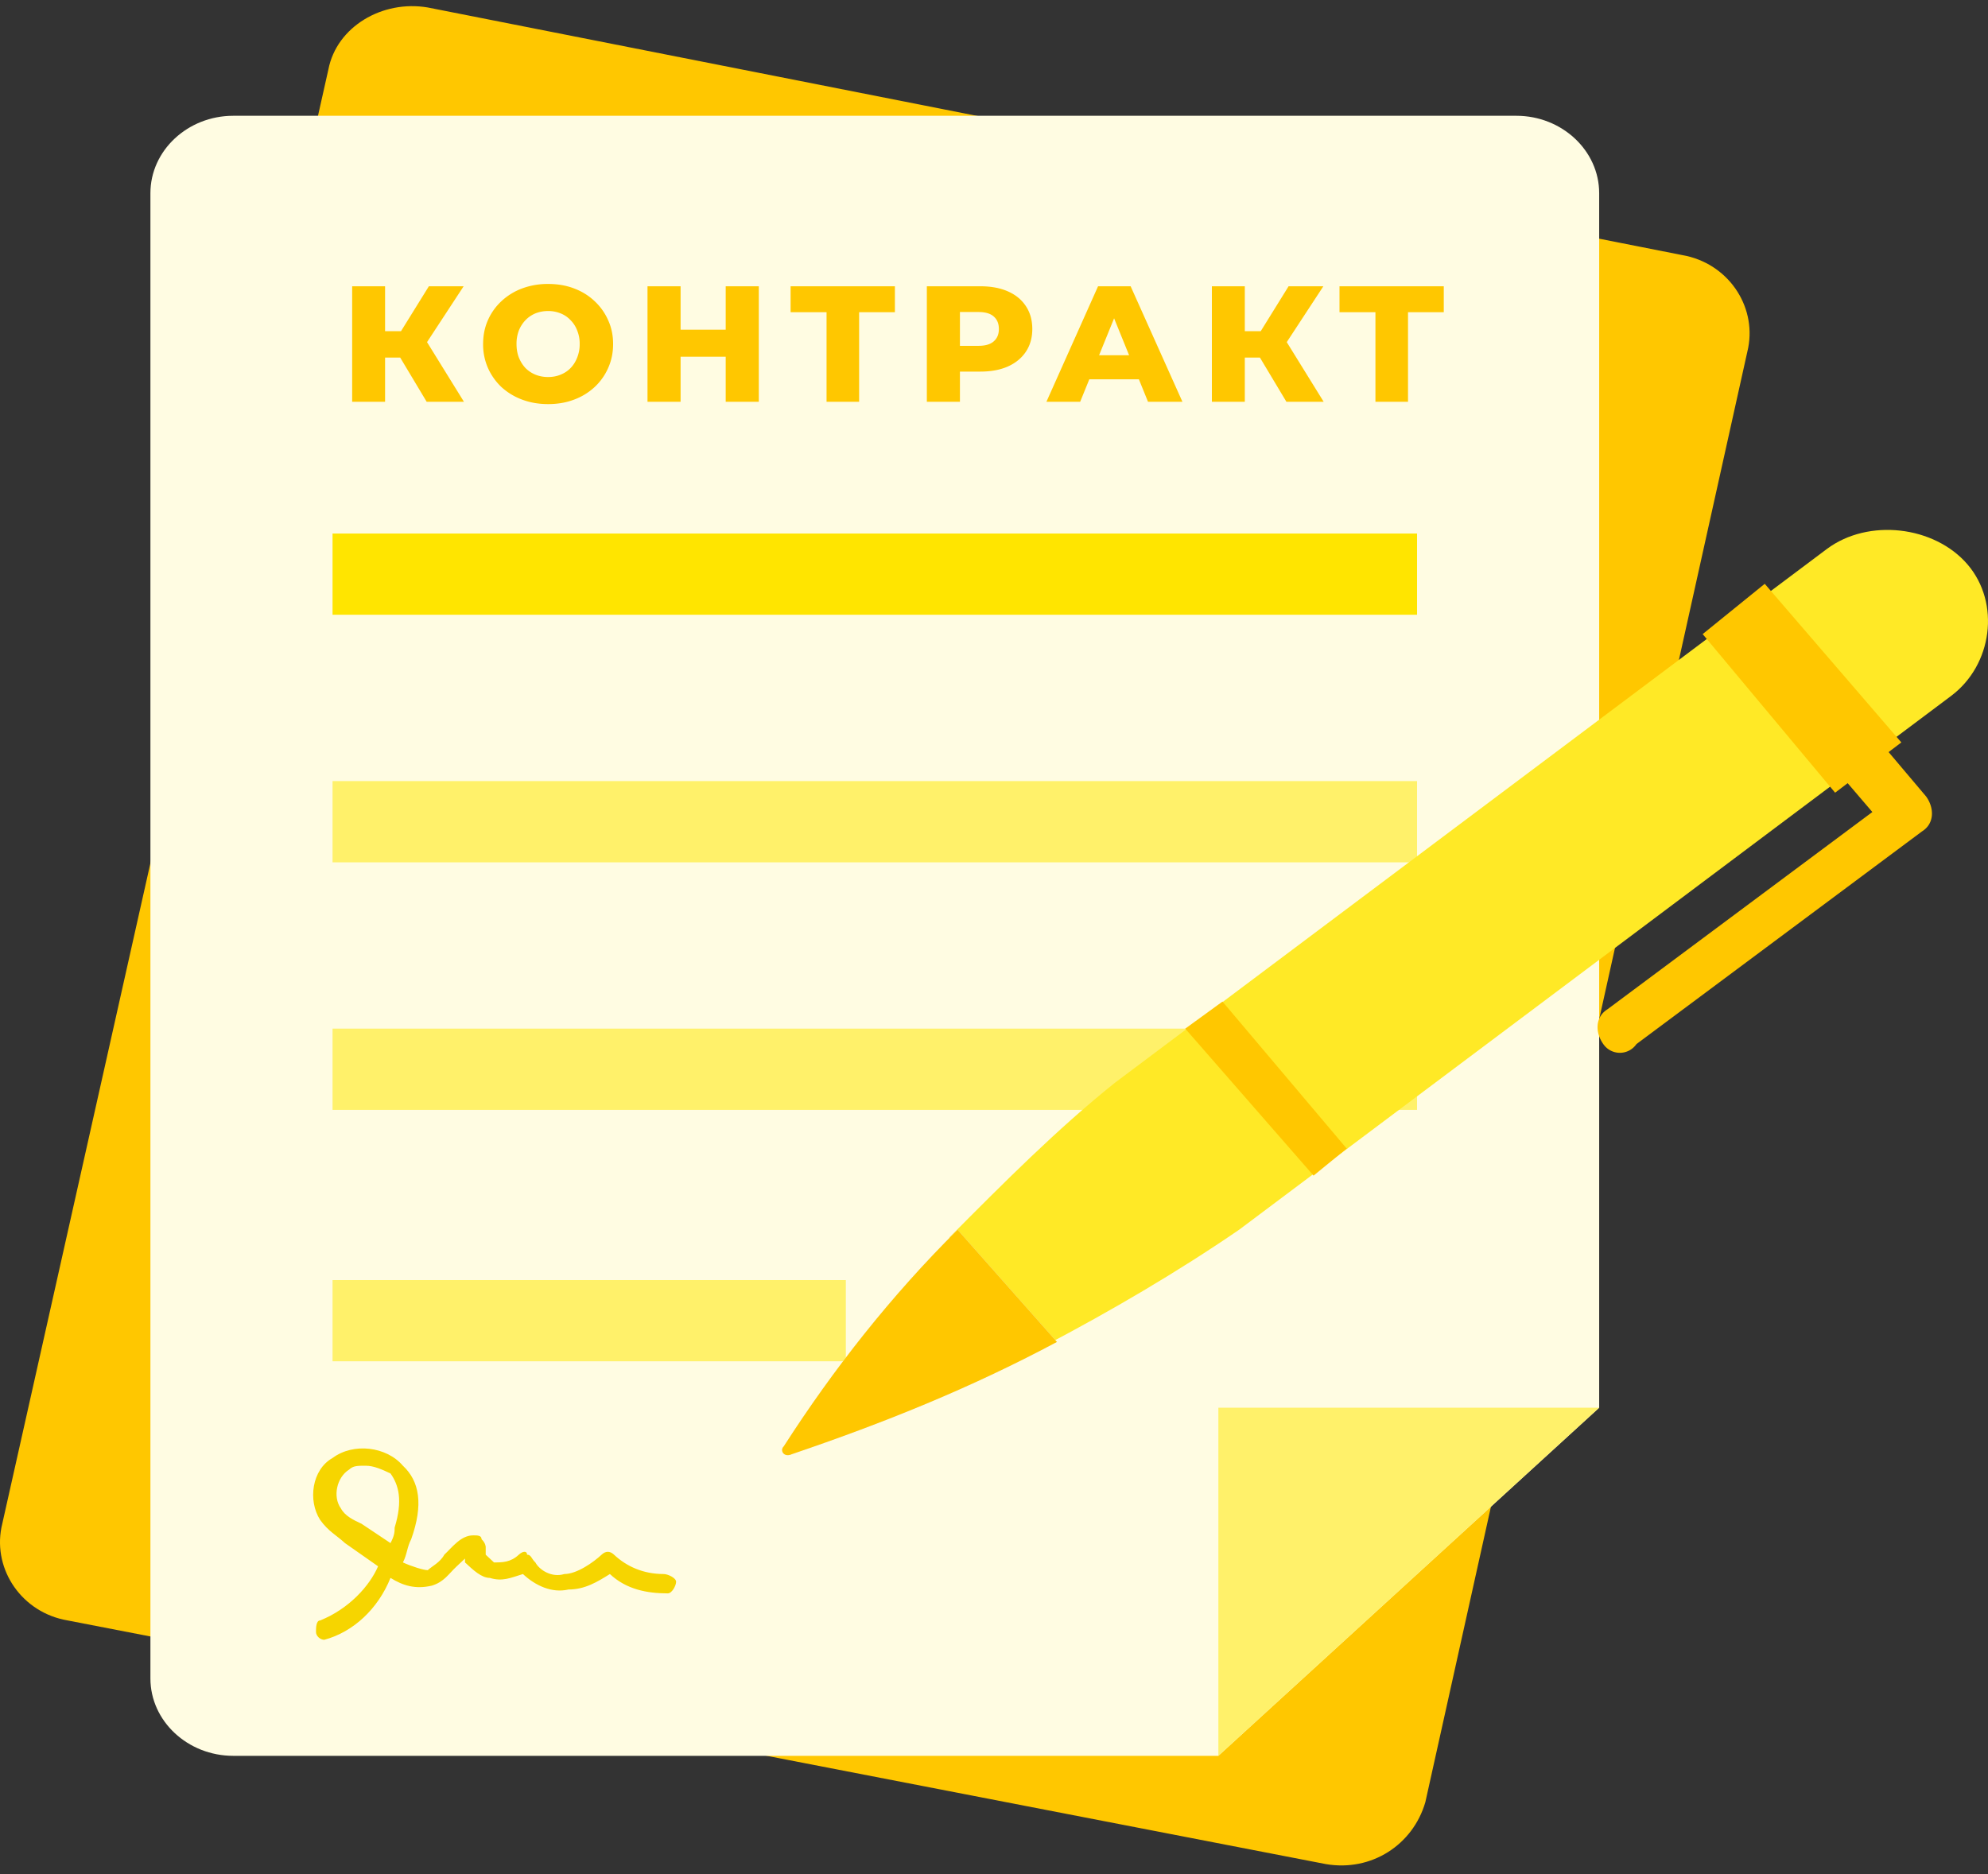 <svg width="175" height="165" viewBox="0 0 175 165" fill="none" xmlns="http://www.w3.org/2000/svg"><rect x="0" y="0" width="175" height="165" fill="#333333" stroke="none"/><path d="M125.469 158.673 153.89 30.627c.729-3.746-1.822-7.492-5.83-8.173L37.654.658c-4.008-.68-8.016 1.703-8.745 5.45L.124 134.493c-.729 3.745 1.822 7.492 5.83 8.173l110.77 21.454c4.008.681 7.652-1.702 8.745-5.448Z" fill="#FFC700"/><path d="m107.25 154.586 33.522-30.649V17.005c0-3.746-3.279-6.811-7.287-6.811H20.529c-4.008 0-7.288 3.065-7.288 6.81v130.771c0 3.746 3.28 6.811 7.288 6.811h86.721Z" fill="#FFFCE2"/><path d="M124.74 46.973H29.274v7.151h95.466v-7.151Z" fill="#FFE500"/><path d="M124.74 68.768H29.274v7.152h95.466v-7.152ZM124.74 90.563H29.274v7.151h95.466v-7.151ZM74.457 112.699H29.274v7.151h45.183v-7.151ZM107.25 154.586l33.523-30.649H107.25v30.649Z" fill="#FFF16A"/><path d="m37.56 35.374-2.897-4.838 2.339-1.366 3.839 6.204h-3.28Zm-6.56 0v-10.17h2.898v10.17H31Zm2.06-3.894v-2.325h3.736v2.325h-3.737Zm4.221-.886-2.692-.29 3.163-5.1h3.06l-3.531 5.39ZM48.249 35.577c-.824 0-1.584-.13-2.28-.392a5.588 5.588 0 0 1-1.824-1.104 5.241 5.241 0 0 1-1.192-1.686 5.126 5.126 0 0 1-.426-2.106c0-.766.142-1.468.426-2.107a5.081 5.081 0 0 1 1.192-1.671 5.461 5.461 0 0 1 1.824-1.119 6.435 6.435 0 0 1 2.28-.392c.833 0 1.593.13 2.28.392.696.262 1.3.635 1.809 1.119a5.08 5.08 0 0 1 1.191 1.67c.295.64.442 1.342.442 2.108 0 .765-.147 1.472-.441 2.12a5.079 5.079 0 0 1-1.192 1.672 5.418 5.418 0 0 1-1.81 1.104c-.686.262-1.446.392-2.28.392Zm0-2.383c.392 0 .755-.067 1.088-.203.343-.136.638-.33.883-.581.255-.262.45-.571.588-.93a3.11 3.11 0 0 0 .22-1.191 3.04 3.04 0 0 0-.22-1.192 2.55 2.55 0 0 0-.588-.915 2.402 2.402 0 0 0-.883-.596 2.862 2.862 0 0 0-1.088-.203c-.393 0-.76.068-1.104.203a2.578 2.578 0 0 0-.882.596 2.843 2.843 0 0 0-.588.915 3.232 3.232 0 0 0-.206 1.192c0 .435.068.833.206 1.191.147.358.343.668.588.93.255.252.55.446.883.581.343.136.71.203 1.103.203ZM63.883 25.203h2.913v10.17h-2.913v-10.17Zm-3.971 10.17h-2.913v-10.17h2.913v10.17Zm4.177-3.966h-4.383v-2.382h4.383v2.382ZM72.76 35.374v-8.529l.646.64h-3.81v-2.282h9.18v2.282H74.98l.647-.64v8.529H72.76ZM81.589 35.374v-10.17h4.707c.941 0 1.75.15 2.427.45.687.3 1.216.736 1.589 1.308.372.561.559 1.23.559 2.005 0 .765-.187 1.428-.56 1.99-.372.562-.901.998-1.588 1.308-.677.3-1.486.45-2.427.45h-3.089l1.294-1.25v3.909H81.59Zm2.912-3.603-1.294-1.323h2.913c.608 0 1.059-.13 1.353-.392.304-.261.456-.625.456-1.09 0-.474-.152-.842-.456-1.104-.294-.261-.745-.392-1.353-.392h-2.913l1.294-1.322v5.623ZM92.114 35.374l4.546-10.17h2.868l4.56 10.17h-3.03l-3.56-8.761h1.147l-3.56 8.76h-2.97Zm2.486-1.976.75-2.121h5.031l.75 2.12h-6.53ZM113.241 35.374l-2.898-4.838 2.339-1.366 3.839 6.204h-3.28Zm-6.561 0v-10.17h2.898v10.17h-2.898Zm2.06-3.894v-2.325h3.736v2.325h-3.736Zm4.221-.886-2.692-.29 3.163-5.1h3.06l-3.531 5.39ZM121.077 35.374v-8.529l.647.64h-3.81v-2.282h9.179v2.282h-3.795l.647-.64v8.529h-2.868Z" fill="#FFC700"/><path d="M28.545 144.37c-.365 0-.729-.341-.729-.681 0-.341 0-1.022.365-1.022 2.55-1.022 4.372-3.065 5.1-4.768l-2.914-2.043c-.729-.681-1.458-1.021-2.186-2.043-1.093-1.703-.729-4.427 1.093-5.449 1.822-1.362 4.737-1.022 6.194.681 1.458 1.362 1.822 3.406.729 6.471-.365.681-.365 1.362-.729 2.043.729.34 1.822.681 2.186.681.365-.341 1.093-.681 1.458-1.363.729-.68 1.458-1.702 2.55-1.702.365 0 .73 0 .73.341.364.34.364.681.364.681v.68l.728.681c.73 0 1.458 0 2.187-.681.364-.34.728-.34.728 0 .365 0 .365.341.729.681.364.681 1.458 1.363 2.55 1.022 1.094 0 2.552-1.022 3.28-1.703.365-.34.729-.34 1.093 0 1.093 1.022 2.551 1.703 4.373 1.703.364 0 1.093.341 1.093.681 0 .341-.365 1.022-.729 1.022-1.821 0-3.644-.341-5.1-1.703-1.094.681-2.187 1.362-3.645 1.362-1.457.341-2.915-.34-4.008-1.362-1.093.341-1.821.681-2.915.341-.728 0-1.457-.681-2.186-1.363v-.34l-.728.681c-.73.681-1.094 1.362-2.187 1.702-1.457.341-2.55 0-3.644-.681-1.093 2.725-3.28 4.768-5.83 5.45Zm3.643-15.325c-.728 0-1.093 0-1.457.341-1.093.681-1.458 2.384-.729 3.405.365.681 1.093 1.022 1.822 1.363l2.55 1.702c.365-.681.365-1.021.365-1.362.729-2.384.365-3.746-.364-4.768-.729-.341-1.458-.681-2.187-.681Z" fill="#F6D500"/><path d="M91.946 118.488c5.83-3.065 11.66-6.47 17.125-10.216l62.673-46.996c3.644-2.724 4.372-8.173 1.457-11.579-2.915-3.405-8.745-4.086-12.388-1.362L98.14 95.331c-5.101 4.086-9.838 8.854-14.575 13.622l8.38 9.535Z" fill="#FFE926"/><path d="M84.294 108.272c-5.83 5.789-10.93 12.259-15.303 19.07-.365.341 0 1.022.728.681 8.017-2.724 15.669-5.789 23.32-9.876l-8.745-9.875Z" fill="#E8EAE9"/><path d="M84.294 108.271c-5.83 5.79-10.93 12.26-15.303 19.071-.365.341 0 1.022.728.681 8.017-2.724 15.669-5.789 23.32-9.876l-8.745-9.876ZM107.614 88.18l-3.28 2.383 11.296 12.941 2.915-2.384-10.931-12.94ZM161.542 69.79l-11.66-13.963 5.465-4.427 12.025 13.963-5.83 4.427Z" fill="#FFC700"/><path d="M141.137 91.925c-.729-1.021-.729-2.384.364-3.065l23.32-17.368-4.372-5.108 3.644-2.724 5.465 6.47c.729 1.022.729 2.384-.364 3.065l-25.142 18.73a1.77 1.77 0 0 1-2.915 0Z" fill="#FFC700"/></svg>
